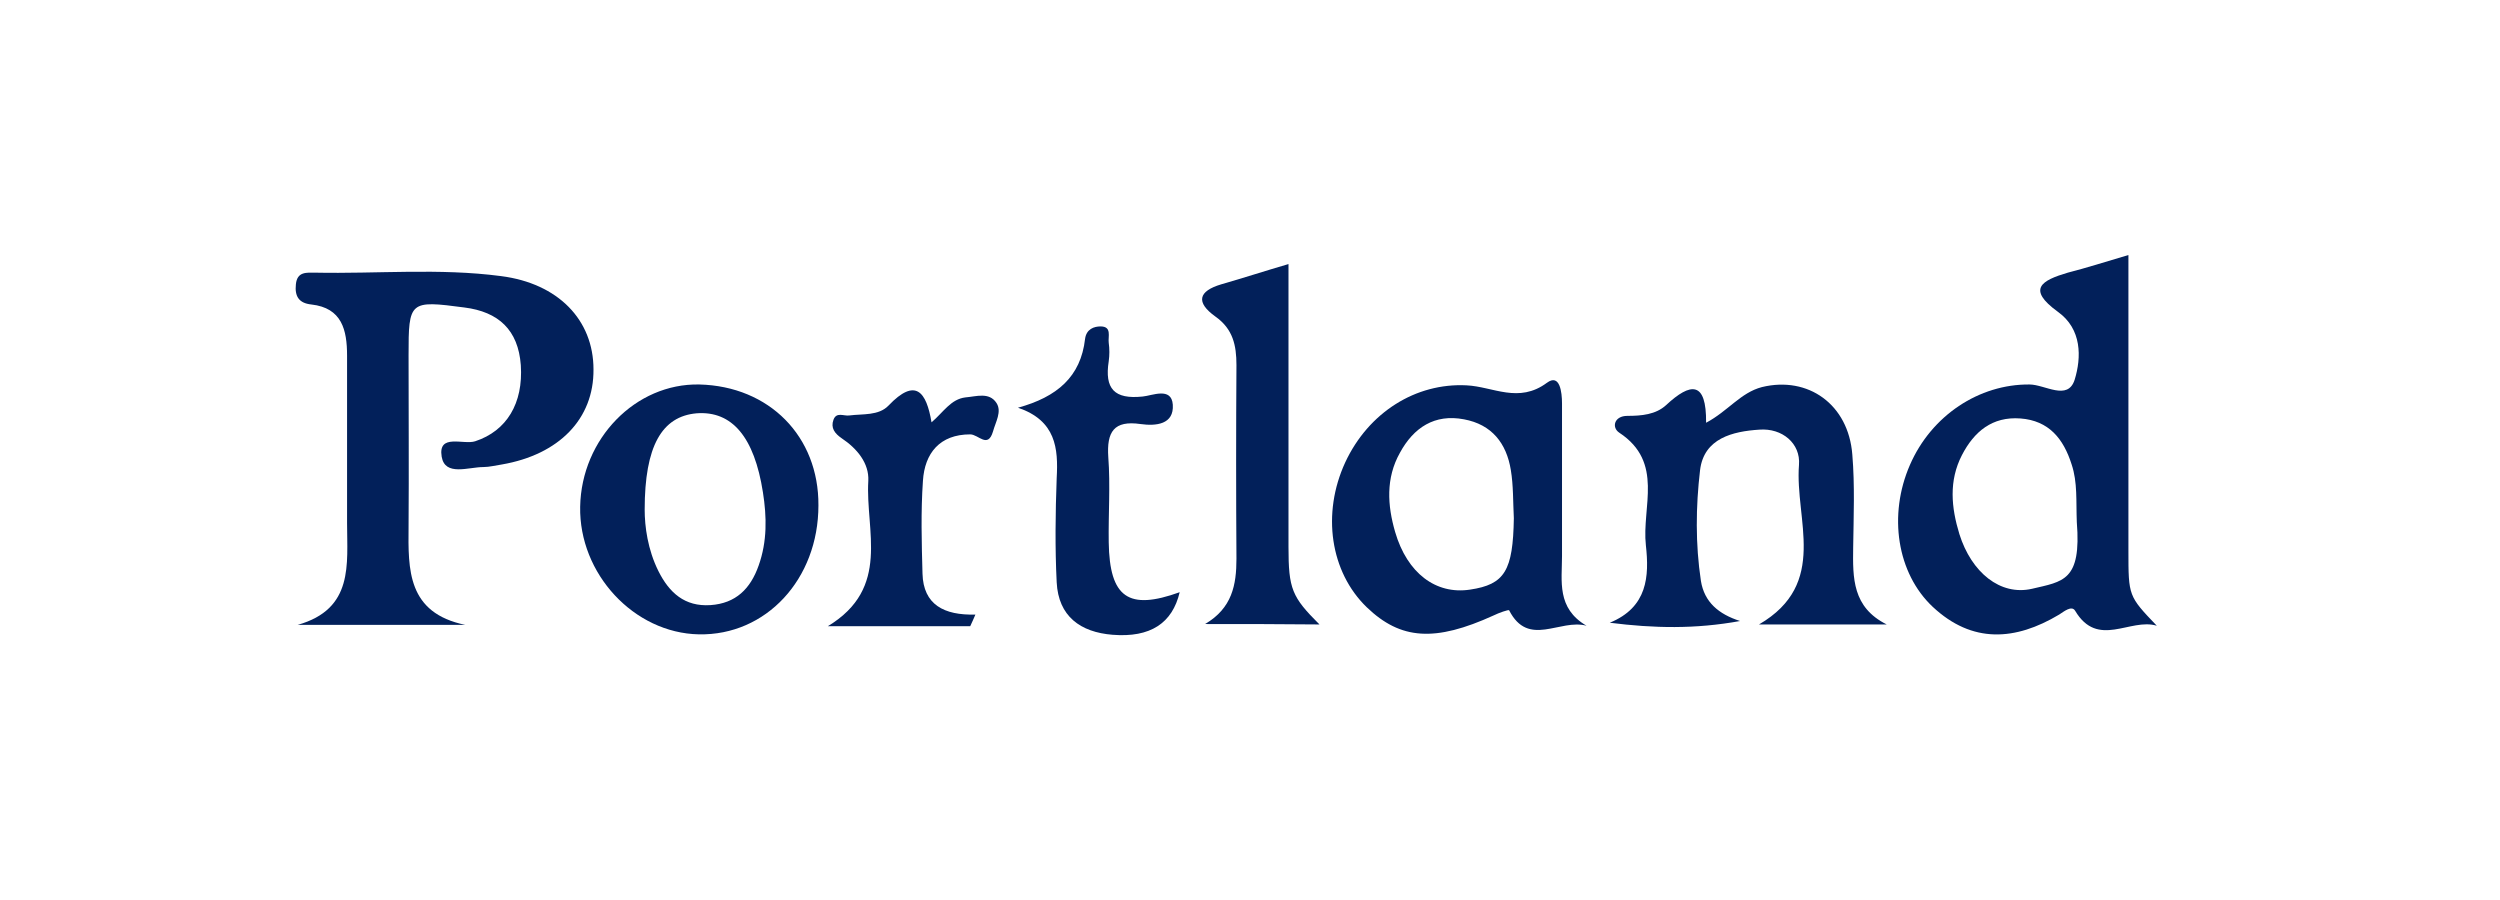 <?xml version="1.0" encoding="utf-8"?>
<!-- Generator: Adobe Illustrator 19.2.1, SVG Export Plug-In . SVG Version: 6.00 Build 0)  -->
<svg version="1.1" id="Layer_1" xmlns="http://www.w3.org/2000/svg" xmlns:xlink="http://www.w3.org/1999/xlink" x="0px" y="0px"
	 viewBox="0 0 581.3 209.3" style="enable-background:new 0 0 581.3 209.3;" xml:space="preserve">
<style type="text/css">
	.st0{fill:url(#SVGID_1_);}
	.st1{fill:#999999;}
	.st2{fill:none;}
	.st3{fill:#E51837;}
	.st4{fill:#719D19;}
	.st5{fill:#BCCC00;}
	.st6{fill:#BCCC01;}
	.st7{fill:#257220;}
	.st8{fill:#014050;}
	.st9{fill:#054353;}
	.st10{fill:#014151;}
	.st11{fill:#0B4857;}
	.st12{fill:#C2CF02;}
	.st13{fill:#93B30D;}
	.st14{fill:#6B9B1C;}
	.st15{fill:url(#SVGID_2_);}
	.st16{display:none;fill:#ADBC37;}
	.st17{display:none;}
	.st18{display:inline;fill:#014F59;}
	.st19{display:inline;fill:#04525C;}
	.st20{display:inline;fill:#015560;}
	.st21{display:inline;fill:#025864;}
	.st22{display:inline;fill:#02535E;}
	.st23{display:inline;fill:#015965;}
	.st24{display:inline;fill:#005F6A;}
	.st25{display:inline;fill:#005C67;}
	.st26{display:inline;fill:#00626D;}
	.st27{display:inline;fill:#006671;}
	.st28{display:inline;fill:#016F7B;}
	.st29{display:inline;fill:#036874;}
	.st30{display:inline;fill:#016C78;}
	.st31{display:inline;fill:#047480;}
	.st32{display:inline;fill:#00636E;}
	.st33{display:inline;fill:#047883;}
	.st34{display:inline;fill:#237F8A;}
	.st35{display:inline;fill:#02707C;}
	.st36{display:inline;fill:#30828E;}
	.st37{display:inline;fill:#3A8792;}
	.st38{display:inline;fill:#1D7B86;}
	.st39{display:inline;fill:#0A7883;}
	.st40{display:inline;fill:#51939E;}
	.st41{display:inline;fill:#027580;}
	.st42{display:inline;fill:#227E89;}
	.st43{display:inline;fill:#418B96;}
	.st44{display:inline;fill:#5B99A3;}
	.st45{display:inline;fill:#498E99;}
	.st46{display:inline;fill:#639EA8;}
	.st47{display:inline;fill:#30828D;}
	.st48{display:inline;fill:#8BB6BE;}
	.st49{display:inline;fill:#398692;}
	.st50{display:inline;fill:#73A6B0;}
	.st51{display:inline;fill:#468D98;}
	.st52{display:inline;fill:#7CACB5;}
	.st53{display:inline;fill:#5796A0;}
	.st54{display:inline;fill:#6CA3AC;}
	.st55{display:inline;fill:#ACCACE;}
	.st56{display:inline;fill:#9CC1C6;}
	.st57{display:inline;fill:#6AA1A9;}
	.st58{display:inline;fill:#7EACAF;}
	.st59{display:inline;fill:#034F5A;}
	.st60{display:inline;fill:#035762;}
	.st61{display:inline;fill:#01505B;}
	.st62{display:inline;fill:#02545F;}
	.st63{display:inline;fill:#03545E;}
	.st64{display:inline;fill:#04525D;}
	.st65{display:inline;fill:#077882;}
	.st66{display:inline;fill:#005F6B;}
	.st67{display:inline;fill:#005D67;}
	.st68{display:inline;fill:#1A7B86;}
	.st69{display:inline;fill:#025F6A;}
	.st70{display:inline;fill:#005A65;}
	.st71{display:inline;fill:#015B66;}
	.st72{display:inline;fill:#257F8A;}
	.st73{display:inline;fill:#388792;}
	.st74{display:inline;fill:#478E99;}
	.st75{display:inline;fill:#4F929D;}
	.st76{display:inline;fill:#2E828D;}
	.st77{display:inline;fill:#5A99A3;}
	.st78{display:inline;fill:#50939D;}
	.st79{display:inline;fill:#207E89;}
	.st80{display:inline;fill:#025C67;}
	.st81{display:inline;fill:#005661;}
	.st82{display:inline;fill:#02717D;}
	.st83{display:inline;fill:#016F7A;}
	.st84{display:inline;fill:#54959F;}
	.st85{display:inline;fill:#036B77;}
	.st86{display:inline;fill:#04747F;}
	.st87{display:inline;fill:#035B67;}
	.st88{display:inline;fill:#006D78;}
	.st89{display:inline;fill:#03606C;}
	.st90{display:inline;fill:#04707B;}
	.st91{display:inline;fill:#619CA7;}
	.st92{display:inline;fill:#01737F;}
	.st93{display:inline;fill:#67A0AA;}
	.st94{display:inline;fill:#7CACB6;}
	.st95{display:inline;fill:#036C77;}
	.st96{display:inline;fill:#338590;}
	.st97{display:inline;fill:#65A0A9;}
	.st98{display:inline;fill:#83B1BA;}
	.st99{display:inline;fill:#619CA6;}
	.st100{display:inline;fill:#00717D;}
	.st101{display:inline;fill:#8EB8C0;}
	.st102{display:inline;fill:#1D7C86;}
	.st103{display:inline;fill:#83B2BA;}
	.st104{display:inline;fill:#01737E;}
	.st105{display:inline;fill:#BAD4D8;}
	.st106{display:inline;fill:#378591;}
	.st107{display:inline;fill:#88B4BD;}
	.st108{display:inline;fill:#006D79;}
	.st109{display:inline;fill:#057882;}
	.st110{display:inline;fill:#067680;}
	.st111{display:inline;fill:#388691;}
	.st112{display:inline;fill:#408A96;}
	.st113{display:inline;fill:#227E88;}
	.st114{display:inline;fill:#247F89;}
	.st115{display:inline;fill:#50939E;}
	.st116{display:inline;fill:#2E818D;}
	.st117{display:inline;fill:#458C97;}
	.st118{display:inline;fill:#0A7882;}
	.st119{display:inline;fill:#006F7B;}
	.st120{display:inline;fill:#36848F;}
	.st121{display:inline;fill:#5C9AA3;}
	.st122{display:inline;fill:#458D97;}
	.st123{display:inline;fill:#AECCD2;}
	.st124{display:inline;fill:#4D919B;}
	.st125{display:inline;fill:#438B96;}
	.st126{display:inline;fill:#A0C3CA;}
	.st127{display:inline;fill:#378590;}
	.st128{display:inline;fill:#50929C;}
	.st129{display:inline;fill:#52939D;}
	.st130{display:inline;fill:#69A1A9;}
	.st131{display:inline;fill:#5E9AA2;}
	.st132{display:inline;fill:#428A95;}
	.st133{display:inline;fill:#51939D;}
	.st134{display:inline;fill:#3A8791;}
	.st135{display:inline;fill:#AFCDD2;}
	.st136{display:inline;fill:#59979F;}
	.st137{display:inline;fill:#478C95;}
	.st138{display:inline;fill:#5D9AA2;}
	.st139{display:inline;fill:#5E9AA0;}
	.st140{display:inline;fill:#519199;}
	.st141{display:inline;fill:#4B8E95;}
	.st142{display:inline;fill:#698777;}
	.st143{display:inline;fill:#7CA895;}
	.st144{display:inline;fill:#63988F;}
	.st145{display:inline;fill:#6C9C87;}
	.st146{display:inline;fill:#8CAB6A;}
	.st147{display:inline;fill:#81A988;}
	.st148{display:inline;fill:#85A877;}
	.st149{display:inline;fill:#8EAE76;}
	.st150{display:inline;fill:#76A496;}
	.st151{display:inline;fill:#8AAE8A;}
	.st152{display:inline;fill:#358590;}
	.st153{display:inline;fill:#8DAE7E;}
	.st154{display:inline;fill:#8DA743;}
	.st155{display:inline;fill:#80A577;}
	.st156{display:inline;fill:#6E8C77;}
	.st157{display:inline;fill:#96B067;}
	.st158{display:inline;fill:#5B8D7E;}
	.st159{display:inline;fill:#457C60;}
	.st160{display:inline;fill:#80A78A;}
	.st161{display:inline;fill:#9CB560;}
	.st162{display:inline;fill:#8EAE7B;}
	.st163{display:inline;fill:#67A1AA;}
	.st164{display:inline;fill:#619DA7;}
	.st165{display:inline;fill:#6FA4AE;}
	.st166{display:inline;fill:#74A7B0;}
	.st167{display:inline;fill:#5E9BA5;}
	.st168{display:inline;fill:#87B4BD;}
	.st169{display:inline;fill:#94BCC4;}
	.st170{display:inline;fill:#79AAB4;}
	.st171{display:inline;fill:#9AC0C7;}
	.st172{display:inline;fill:#95BCC4;}
	.st173{display:inline;fill:#7FAFB8;}
	.st174{display:inline;fill:#ADBC37;}
	.st175{display:inline;fill:#02616D;}
	.st176{display:inline;fill:#267F8A;}
	.st177{display:inline;fill:#398793;}
	.st178{display:inline;fill:#3F8995;}
	.st179{display:inline;}
	.st180{fill:#3F8995;}
	.st181{fill:#ADBC37;}
	.st182{fill:#FFFFFF;}
	.st183{fill:#498E99;}
	.st184{fill:#388692;}
	.st185{fill:#AC243A;}
	.st186{fill:#818587;}
	.st187{fill:#00594D;}
	.st188{fill:#55565A;}
	.st189{fill:#EF4B24;}
	.st190{fill:#2F2C2B;}
	.st191{fill:#D12028;}
	.st192{fill:#FEFEFD;}
	.st193{fill:#ABB43E;}
	.st194{fill:#ABB43D;}
	.st195{fill:#ABB43F;}
	.st196{fill:#ACB43F;}
	.st197{fill:#AAB43D;}
	.st198{fill:#02205A;}
	.st199{fill:url(#SVGID_3_);}
	.st200{fill:url(#SVGID_4_);}
	.st201{fill:url(#SVGID_5_);}
	.st202{fill:url(#SVGID_6_);}
	.st203{fill:#0099C7;}
	.st204{fill:#1F3C73;}
	.st205{clip-path:url(#SVGID_8_);fill:#FFFFFF;}
	.st206{clip-path:url(#SVGID_10_);fill:#FFFFFF;}
	.st207{clip-path:url(#SVGID_12_);fill:#FFFFFF;}
	.st208{clip-path:url(#SVGID_14_);fill:#FFFFFF;}
	.st209{clip-path:url(#SVGID_16_);fill:#FFFFFF;}
	.st210{clip-path:url(#SVGID_18_);fill:#FFFFFF;}
	.st211{clip-path:url(#SVGID_20_);fill:#FFFFFF;}
	.st212{fill:none;stroke:#FFFFFF;stroke-width:2;}
	.st213{fill:none;stroke:#1288C9;stroke-width:6;}
	.st214{fill:#0054A0;}
	.st215{fill:#EA1F26;}
	.st216{fill:#302E84;}
	.st217{fill:#9A8A00;}
	.st218{fill-rule:evenodd;clip-rule:evenodd;fill:#302E84;}
	.st219{fill-rule:evenodd;clip-rule:evenodd;fill:#9A8A00;}
	.st220{fill:#2C79BD;}
	.st221{fill:#2C78BD;}
	.st222{fill:#2D78BD;}
	.st223{fill-rule:evenodd;clip-rule:evenodd;fill:#1CA155;}
	.st224{fill-rule:evenodd;clip-rule:evenodd;fill:#F5C624;}
	.st225{fill-rule:evenodd;clip-rule:evenodd;fill:#1B91BF;}
	.st226{fill-rule:evenodd;clip-rule:evenodd;fill:#DF2B28;}
	.st227{fill-rule:evenodd;clip-rule:evenodd;fill:#231F20;}
	.st228{fill:none;stroke:#FFFFFF;stroke-width:6.000000e-02;stroke-linecap:round;stroke-linejoin:round;stroke-miterlimit:10;}
	.st229{fill:#231F20;}
</style>
<g>
	<path class="st198" d="M69.2,145.3c13.1-3.7,11.5-14.1,11.5-23.7c0-13,0-25.9,0-38.9c0-6-1.2-11.1-8.3-11.9
		c-2.9-0.3-3.9-1.9-3.6-4.7c0.3-3,2.5-2.7,4.5-2.7c14.4,0.3,28.8-1.1,43.2,0.8c13.3,1.7,21.5,10.2,21.5,21.7
		c0.1,11.5-8,19.8-21.3,22.1c-1.4,0.2-2.9,0.6-4.3,0.6c-3.5,0-8.9,2.2-9.7-2.4c-0.9-5.5,5.1-2.7,7.8-3.6c7.3-2.4,11.2-8.8,10.6-17.7
		c-0.6-8.2-5.2-12.4-13.1-13.4C95.2,69.8,95,70,95,82.6c0,13.3,0.1,26.5,0,39.8c-0.1,10.1-0.3,20.1,13.2,22.9
		C95.2,145.3,82.2,145.3,69.2,145.3z"/>
	<path class="st198" d="M396.7,98.3c5.1-2.7,8-7,13-8.3c10.7-2.6,20.1,4,21,15.7c0.6,7.2,0.3,14.4,0.2,21.6
		c-0.1,7.1-0.2,13.9,7.8,17.9c-9.5,0-19,0-29.7,0c16.3-9.5,8.3-24.4,9.3-37.1c0.4-5-3.9-8.6-9.2-8.2c-6.2,0.4-12.9,2-13.8,9.4
		c-1,8.5-1.1,17.2,0.2,25.8c0.8,4.9,4.1,7.7,9.1,9.3c-10.4,1.9-20,1.7-30.3,0.4c8.8-3.6,9.2-10.8,8.4-18c-1-8.9,4.3-19.3-6.2-26.2
		c-1.8-1.2-1.2-3.9,1.9-3.9c3.3,0,6.6-0.3,9-2.5C393.1,88.9,396.8,88.5,396.7,98.3z"/>
	<path class="st198" d="M280.2,145.1c6.3-3.7,7.3-9.1,7.3-15.2c-0.1-15-0.1-30,0-45c0-4.6-0.8-8.4-4.9-11.3c-4.6-3.3-4-5.9,1.4-7.5
		c4.9-1.4,9.8-3,15.6-4.7c0,22.4,0,44.1,0,65.7c0,9.9,0.8,11.7,7.2,18.1C297.5,145.1,288.9,145.1,280.2,145.1z"/>
	<path class="st198" d="M236.7,94.8c9.1-2.5,14.6-7.2,15.6-16c0.3-2.3,2.1-2.9,3.6-2.9c2.7,0,1.7,2.4,1.9,3.8c0.2,1.4,0.2,2.9,0,4.3
		c-1,6.4,1.3,8.9,7.9,8.2c2.2-0.2,6.7-2.3,7,1.9c0.3,4.6-3.9,5-7.5,4.5c-6.2-0.9-7.9,1.8-7.5,7.7c0.5,6.6,0,13.2,0.1,19.8
		c0.2,12.9,4.6,15.9,16.5,11.6c-1.7,7.2-6.8,10.6-15.6,9.9c-7.5-0.6-12.6-4.3-13-12.2c-0.4-8-0.3-16.1,0-24.2
		C246.1,104.2,245.5,97.8,236.7,94.8z"/>
	<path class="st198" d="M225.6,145.6c-10.5,0-20.9,0-33.1,0c14.7-8.9,8.7-22.2,9.4-33.8c0.2-4.1-2.6-7.5-6.2-9.9
		c-1.6-1.1-2.6-2.4-1.9-4.3c0.7-1.9,2.4-0.8,3.7-1c3.1-0.4,6.8,0.1,9.1-2.3c6.3-6.6,8.8-3.2,10,3.9c2.8-2.4,4.5-5.4,7.9-5.8
		c2.5-0.2,5.5-1.3,7.2,1.3c1.3,2-0.2,4.4-0.8,6.6c-1.2,4.1-3.4,0.7-5.3,0.7c-7.1,0-10.6,4.4-11,10.8c-0.5,7.2-0.3,14.4-0.1,21.6
		c0.2,7.2,5,9.7,12.3,9.5C226.4,143.9,226,144.7,225.6,145.6z"/>
	<path class="st198" d="M494.9,59.3c0,23.7,0,46.2,0,68.7c0,10.6,0,10.6,6.6,17.5c-6.2-1.9-13.7,5.4-19-3.5
		c-0.8-1.3-2.6,0.2-3.7,0.9c-10.2,6.1-20.2,6.8-29.4-1.8c-8.3-7.8-10.4-21.3-5.3-33c5-11.5,16.1-18.8,27.8-18.7
		c3.6,0,8.9,3.9,10.5-1.1c1.6-5.2,1.7-11.8-3.9-15.8c-7.3-5.3-3.8-7.3,2.3-9.1C485.1,62.3,489.5,60.9,494.9,59.3z M481.7,108
		c-1.9-6-5.3-10.2-11.9-10.7c-6.6-0.5-10.8,3.1-13.6,8.5c-3.1,6-2.5,12.2-0.6,18.4c2.8,8.9,9.5,14.4,16.9,12.7
		c7.2-1.7,11.5-1.8,10.4-15.5C482.7,116.5,483.1,112.2,481.7,108z"/>
	<path class="st198" d="M368.9,145.5c-6.2-1.7-13.5,5.2-18-3.6c-0.1-0.2-2.4,0.6-3.6,1.2c-13.6,6.2-21.6,5.7-29.5-1.9
		c-8.5-8.2-10.5-21.8-5-33.7c5.4-11.6,16.4-18.5,28.2-17.9c6.2,0.3,12.1,4.3,18.7-0.6c3-2.2,3.5,2.2,3.5,4.8c0,11.8,0,23.7,0,35.5
		C363.2,135.1,361.9,141.4,368.9,145.5z M351.3,109.3c-1-6.2-4.4-10.6-10.9-11.8c-6.8-1.3-11.7,1.9-14.9,7.8
		c-3.3,5.9-2.9,12.2-1.1,18.4c2.8,9.6,9.5,14.6,17.4,13.4c8.1-1.2,10-4.4,10.2-16.6C351.8,116.7,351.9,112.9,351.3,109.3z"/>
	<path class="st198" d="M190.3,117.5c0,17.2-12.2,30.3-27.8,30c-15.1-0.3-27.9-14.1-27.6-29.7c0.3-15.8,12.9-28.7,27.7-28.4
		C178.9,89.8,190.4,101.5,190.3,117.5z M153.1,132.8c2.5,5,6.1,8.3,12.1,7.9c5.9-0.4,9.3-3.8,11.2-9.2c2-5.6,1.9-11.3,1-17
		c-2-12.9-7.2-19-15.4-18.4c-8.1,0.7-12.1,7.6-12.1,22.4C149.9,122.4,150.6,127.8,153.1,132.8z"/>
</g>
</svg>
